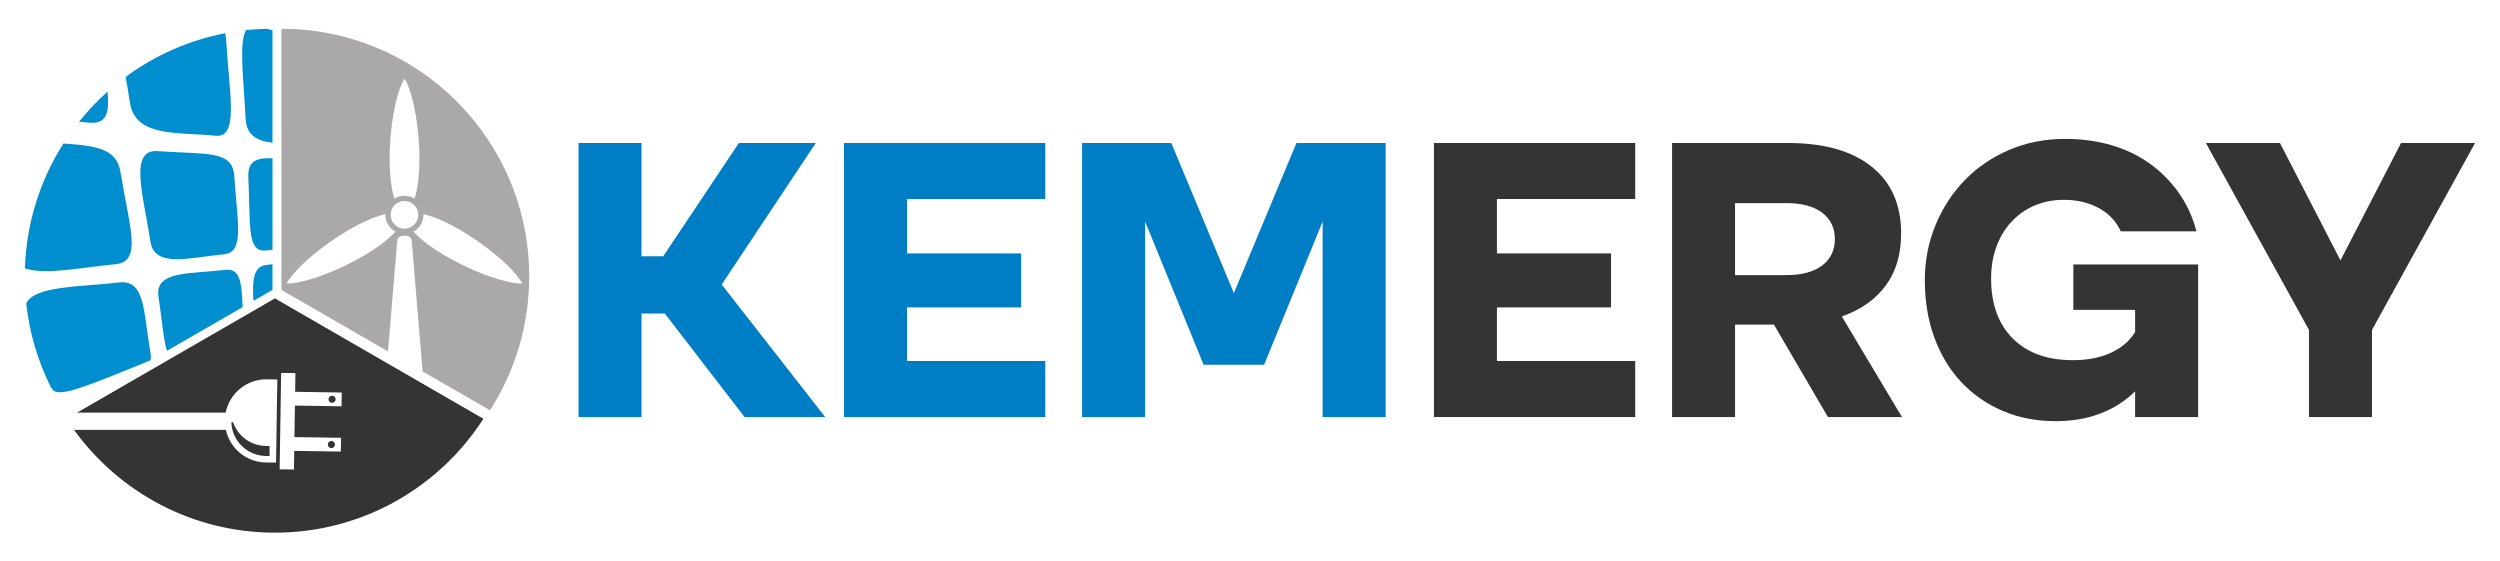 <?xml version="1.0" encoding="utf-8"?>
<!-- Generator: Adobe Illustrator 24.0.1, SVG Export Plug-In . SVG Version: 6.00 Build 0)  -->
<svg version="1.1" id="Layer_1" xmlns="http://www.w3.org/2000/svg" xmlns:xlink="http://www.w3.org/1999/xlink" x="0px" y="0px"
	 viewBox="0 0 1200 269.44" style="enable-background:new 0 0 1200 269.44;" xml:space="preserve">
<style type="text/css">
	.st0{fill:#007EC5;}
	.st1{fill:#343434;}
	.st2{fill-rule:evenodd;clip-rule:evenodd;fill:#008ECE;}
	.st3{fill-rule:evenodd;clip-rule:evenodd;fill:#343434;}
	.st4{fill-rule:evenodd;clip-rule:evenodd;fill:#AAA8A8;}
</style>
<g>
	<g>
		<path class="st0" d="M396.1,200.19h-38.69l-38.29-49.68h-11.19v49.68h-30.24V68.63h30.24v54.39h10.41l36.33-54.39h36.91
			l-45.16,67.94L396.1,200.19z"/>
		<path class="st0" d="M405.13,68.63h96.61v26.9h-66.37v26.11h54.78v25.92h-54.78v25.72h66.37v26.9h-96.61V68.63z"/>
		<path class="st0" d="M519.41,68.63h42.81l30.04,72.07l30.04-72.07h42.81v131.56h-30.24v-93.86l-28.08,68.73h-29.06l-28.08-68.73
			v93.86h-30.24V68.63z"/>
		<path class="st1" d="M688.29,68.63h96.61v26.9h-66.37v26.11h54.78v25.92h-54.78v25.72h66.37v26.9h-96.61V68.63z"/>
		<path class="st1" d="M858.14,68.63c17.28,0,30.67,3.76,40.16,11.29c9.49,7.53,14.24,18.24,14.24,32.11
			c0,10.08-2.49,18.46-7.46,25.13c-4.98,6.68-11.98,11.59-21.01,14.73l28.87,48.3h-35.54l-25.92-44.38h-18.65v44.38h-30.24V68.63
			H858.14z M857.36,132.05c7.46,0,13.22-1.54,17.28-4.61c4.06-3.07,6.09-7.3,6.09-12.67c0-5.37-2.03-9.59-6.09-12.67
			c-4.06-3.07-9.82-4.61-17.28-4.61h-24.54v34.56H857.36z"/>
		<path class="st1" d="M986.56,202.15c-9.17,0-17.57-1.63-25.23-4.91c-7.66-3.27-14.27-7.85-19.83-13.74
			c-5.57-5.89-9.88-12.99-12.96-21.3c-3.08-8.31-4.62-17.57-4.62-27.79c0-9.29,1.7-18.06,5.11-26.31c3.4-8.25,8.08-15.44,14.04-21.6
			c5.96-6.15,13.06-11,21.3-14.53c8.25-3.53,17.21-5.3,26.9-5.3c7.98,0,15.41,1.01,22.29,3.04c6.88,2.03,12.99,4.98,18.36,8.83
			c5.37,3.86,9.98,8.51,13.84,13.94c3.86,5.43,6.71,11.62,8.54,18.55h-36.33c-2.23-4.84-5.76-8.57-10.6-11.19
			c-4.84-2.62-10.41-3.92-16.69-3.92c-5.24,0-10.02,0.95-14.34,2.85c-4.32,1.9-8.02,4.55-11.09,7.95c-3.08,3.41-5.43,7.4-7.07,11.98
			c-1.64,4.58-2.45,9.56-2.45,14.92c0,12.31,3.47,21.93,10.41,28.87c6.94,6.94,16.56,10.4,28.87,10.4c6.94,0,12.99-1.18,18.16-3.53
			c5.17-2.35,9.07-5.69,11.69-10.01v-10.6H995.2v-21.8h59.89v73.24h-30.24v-12.37c-4.58,4.58-10.08,8.12-16.5,10.6
			C1001.94,200.92,994.68,202.15,986.56,202.15z"/>
		<path class="st1" d="M1094.37,68.63l29.06,56.36l29.07-56.36h35.54l-49.49,89.74v41.82h-30.24v-41.82l-49.49-89.74H1094.37z"/>
	</g>
	<g>
		<g>
			<path class="st2" d="M127.53,127.25c-6.05,0.72-6.45,7.87-5.87,17.16l9.13-5.27v-12.33
				C129.72,126.97,128.64,127.12,127.53,127.25z"/>
			<path class="st2" d="M72.29,169.89c-3.58-21.58-2.65-35.8-15.43-34.29c-18.2,2.15-40.31,1.55-44.27,10.04
				c1.55,14.32,5.65,27.88,11.83,40.22c0.96,0.83,0.7,3.88,9.99,1.52c8.56-2.17,37.88-14.48,37.88-14.48
				C72.47,172,72.48,171,72.29,169.89z"/>
			<path class="st2" d="M108.21,129.53c-16.95,2-33.96,0.44-32.16,12.64c1.82,12.35,2.46,21.06,4.08,26.22l36.33-20.97
				C116.01,135.65,115.29,128.7,108.21,129.53z"/>
			<path class="st2" d="M117.88,56.77c0.4,8.44,5.76,10.86,12.91,11.76V14.53c-0.83-0.23-1.7-0.47-2.58-0.72
				c-3.41,0.07-6.78,0.29-10.11,0.64C114.54,20.62,117.02,38.43,117.88,56.77z"/>
			<path class="st2" d="M55.23,126.86c13.08-1.2,7.16-16.7,2.59-44.28C56.06,71.94,47.71,69.99,30.44,68.9
				c-11.09,17.42-17.77,37.92-18.47,59.93C22.05,132.13,38.79,128.37,55.23,126.86z"/>
			<path class="st2" d="M119.2,84.91c1.06,22.53-0.76,36.13,8.1,35.32c1.21-0.11,2.37-0.2,3.5-0.28V75.98
				C123.74,75.61,118.83,76.98,119.2,84.91z"/>
			<path class="st2" d="M42.53,58.86c8.3,0.86,10.15-4.04,9.08-14.87c-4.95,4.42-9.53,9.26-13.68,14.45
				C39.47,58.57,41,58.71,42.53,58.86z"/>
			<path class="st2" d="M75.65,72.54c-14.08-1.01-6.66,21.74-3.48,43.29c1.93,13.11,18.95,7.73,35.48,6.21
				c10.03-0.92,6.07-16.85,4.83-37.38C111.72,71.93,99.48,74.24,75.65,72.54z"/>
			<path class="st2" d="M62.33,49.05c2.51,17.02,22.77,14.21,41.07,16.1c11.28,1.17,6.77-19.13,5.2-45.36
				c-0.08-1.4-0.25-2.67-0.51-3.84C90.46,19.37,74.22,26.67,60.3,36.93C61.04,41.02,61.75,45.11,62.33,49.05z"/>
		</g>
		<g>
			<path class="st3" d="M159.38,193.36c0.95,0.01,1.73-0.74,1.74-1.69c0.01-0.95-0.74-1.73-1.69-1.74s-1.73,0.74-1.74,1.69
				S158.43,193.35,159.38,193.36z"/>
			<path class="st3" d="M127.58,218.86l1.84,0.03l-0.06-4.82l-1.84-0.03c-4.5-0.07-8.7-1.89-11.83-5.12
				c-1.88-1.94-3.23-4.26-3.99-6.77l-0.09,0.68c-0.19,0-0.38,0.02-0.57,0.02c0.2,4.09,1.83,7.93,4.71,10.89
				C118.88,216.98,123.08,218.79,127.58,218.86z"/>
			<path class="st3" d="M131.96,143.23l-94.93,54.81h6.52h64.77c1.88-9.23,10.08-16.12,19.84-15.97l4.96,0.08l-0.62,39.91
				l-4.96-0.08c-9.43-0.15-17.18-6.82-19.12-15.65H37.43h-1.9c21.6,29.89,56.74,49.35,96.43,49.35c42.01,0,78.92-21.78,100.07-54.67
				L131.96,143.23z M163.93,195.02l-22.37-0.35l-0.23,15.13l22.37,0.35l-0.1,6.61l-22.37-0.35l-0.14,8.96l-6.86-0.11l0.72-46.27
				l6.86,0.11l-0.14,8.96l22.37,0.35L163.93,195.02z"/>
			<path class="st3" d="M159.04,215.1c0.95,0.01,1.73-0.74,1.74-1.69s-0.74-1.73-1.69-1.74c-0.95-0.01-1.73,0.74-1.74,1.69
				C157.34,214.3,158.09,215.08,159.04,215.1z"/>
		</g>
		<path class="st4" d="M135.12,13.82v125.35l51.1,29.5l4.48-53.46c0-1.09,1.37-2,3.11-2.09l0.35-0.01c0.11,0,0.21,0,0.31,0.01
			c1.74,0.1,3.11,1,3.11,2.09l5.28,63.07l32.32,18.66c11.91-18.52,18.83-40.57,18.83-64.23C254.02,67.05,200.78,13.82,135.12,13.82z
			 M194.17,37.68c6.09,9.7,9.81,41.79,4.87,57.72c-1.42-0.9-3.1-1.43-4.91-1.43c-1.78,0-3.44,0.51-4.85,1.39
			C184.37,79.42,188.08,47.37,194.17,37.68z M137.6,136.06c5.31-10.15,31.16-29.55,47.41-33.31C185,102.87,185,103,185,103.12
			c0,3.5,1.98,6.55,4.87,8.08C178.57,123.49,149.04,136.43,137.6,136.06z M194.14,109.76c-3.66,0-6.64-2.98-6.64-6.64
			c0-3.66,2.98-6.65,6.64-6.65s6.65,2.98,6.65,6.65C200.79,106.78,197.8,109.76,194.14,109.76z M198.41,111.2
			c2.9-1.53,4.87-4.58,4.87-8.08c0-0.12,0-0.25-0.01-0.36c16.26,3.76,42.1,23.15,47.41,33.31
			C239.24,136.43,209.71,123.49,198.41,111.2z"/>
	</g>
</g>
</svg>
